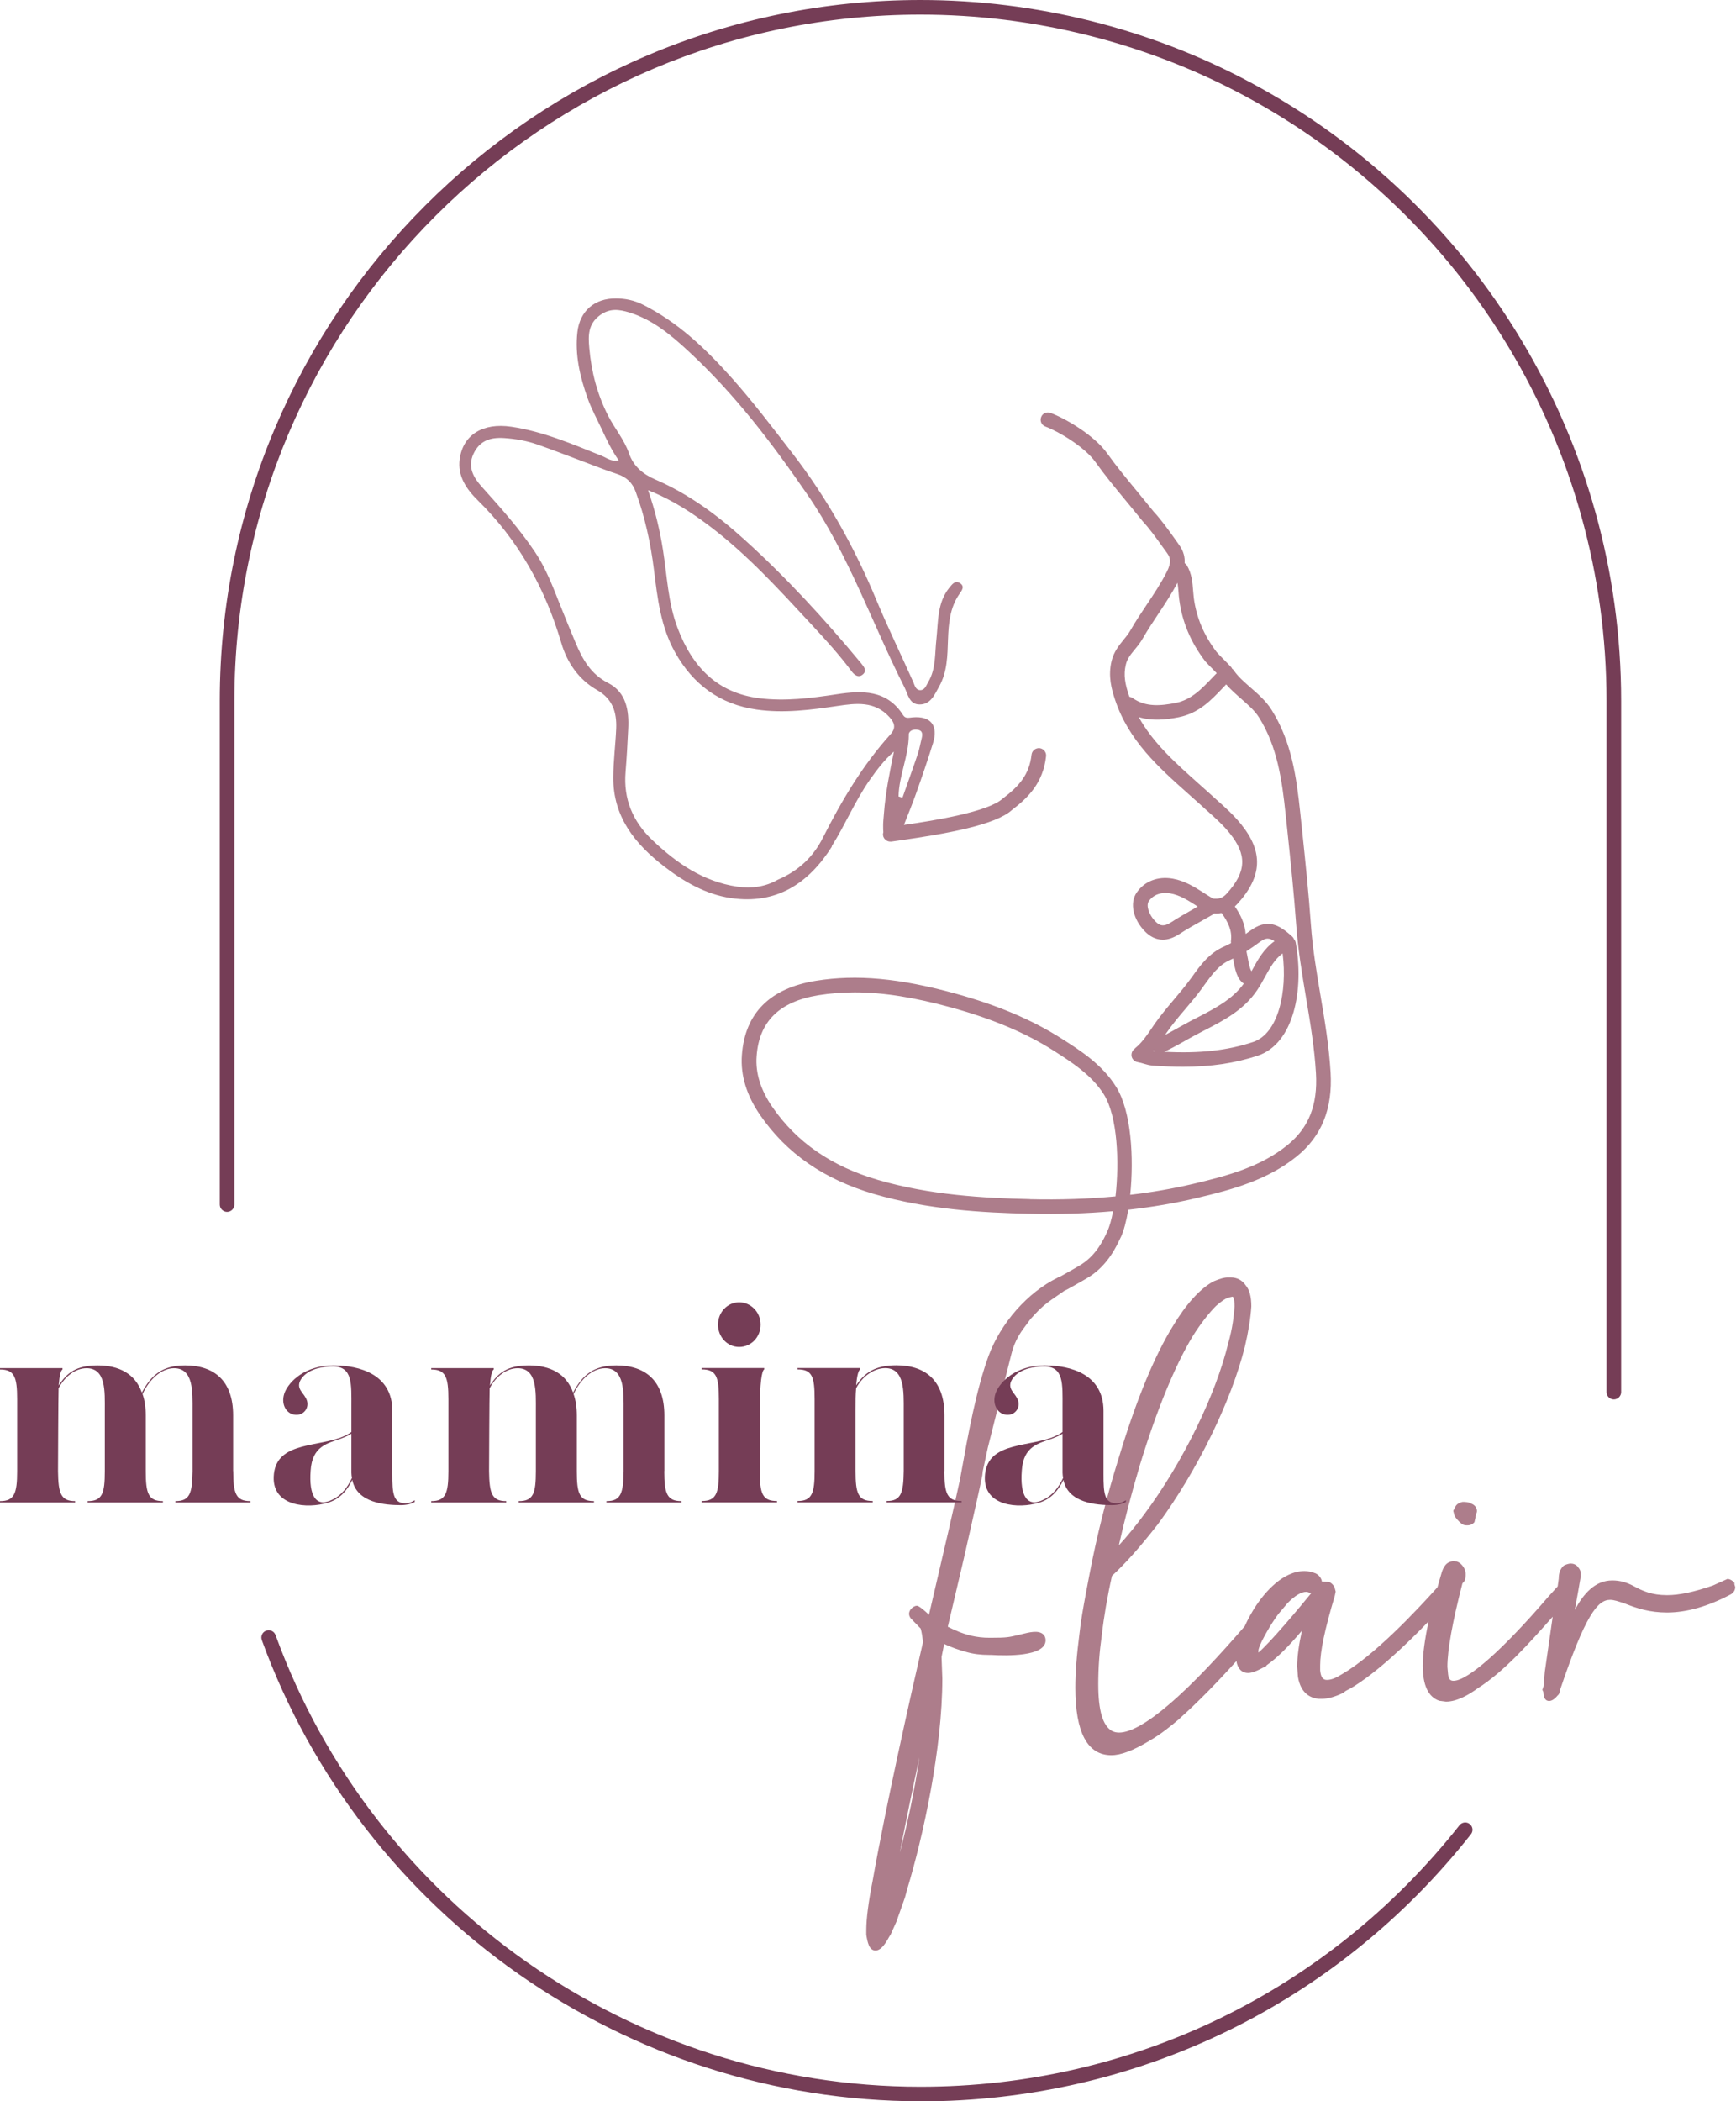 <?xml version="1.0" encoding="UTF-8"?><svg id="Ebene_2" xmlns="http://www.w3.org/2000/svg" viewBox="0 0 178.05 215.47"><defs><style>.cls-1{fill:#753d56;}.cls-1,.cls-2{stroke-width:0px;}.cls-2{fill:#ad7d8b;}</style></defs><g id="Ebene_1-2"><path class="cls-1" d="M94.41,215.47c-30.12,0-57.27-19.01-67.56-47.3-.14-.39.06-.82.45-.96.39-.14.82.06.96.45,10.07,27.7,36.65,46.32,66.15,46.32,21.68,0,41.83-9.78,55.28-26.82.26-.32.73-.38,1.05-.12.33.26.38.73.12,1.05-13.73,17.41-34.31,27.39-56.45,27.39Z"/><path class="cls-1" d="M165.52,143.5c-.41,0-.75-.34-.75-.75v-70.89c0-26.01-14.26-49.8-37.21-62.08-10.12-5.42-21.59-8.28-33.15-8.28C55.61,1.5,24.04,33.06,24.04,71.86v51.66c0,.41-.34.75-.75.75s-.75-.34-.75-.75v-51.66C22.54,32.24,54.78,0,94.41,0c11.81,0,23.51,2.92,33.85,8.46,23.44,12.54,38.01,36.84,38.01,63.4v70.89c0,.41-.34.75-.75.75Z"/><path class="cls-2" d="M114.96,126.86c.3-.65.56-1.64.76-2.81,2.44-.27,4.78-.67,7.05-1.21,3.69-.87,7.24-1.85,10.23-4.26,2.55-2.07,3.69-4.88,3.47-8.61-.16-2.68-.6-5.34-1.04-7.92-.4-2.37-.81-4.82-.98-7.24-.23-3.23-.57-6.5-.9-9.66l-.19-1.78c-.39-3.72-.9-7.34-2.95-10.59-.56-.89-1.36-1.59-2.13-2.26-.67-.59-1.31-1.14-1.73-1.77-.05-.08-.12-.13-.19-.19-.03-.05-.04-.1-.08-.14-.22-.24-.5-.53-.79-.82-.26-.26-.51-.51-.71-.74-1.31-1.72-2.07-3.53-2.34-5.54-.03-.25-.05-.5-.07-.75-.06-.81-.13-1.73-.63-2.58-.06-.1-.15-.18-.24-.24.04-.58-.09-1.22-.57-1.88l-.46-.65c-.68-.95-1.38-1.93-2.16-2.77-.57-.71-1.13-1.39-1.68-2.06-1.08-1.31-2.1-2.54-3.08-3.91-1.33-1.85-4.25-3.56-5.81-4.14-.39-.14-.82.05-.96.44-.14.39.05.82.44.96,1.4.52,4.03,2.11,5.11,3.61,1.01,1.41,2.04,2.66,3.14,3.99.55.66,1.1,1.34,1.7,2.08.75.81,1.42,1.75,2.07,2.66l.47.65c.34.47.45.95-.04,1.91-.6,1.18-1.35,2.31-2.08,3.4-.57.85-1.16,1.74-1.68,2.65-.18.31-.41.6-.66.9-.47.58-1.01,1.24-1.24,2.18-.38,1.57-.01,2.89.36,4,1.39,4.18,4.48,6.94,7.47,9.6.41.36.82.73,1.22,1.09l.65.59c.89.79,1.72,1.53,2.42,2.4,1.79,2.23,1.71,3.96-.32,6.19-.4.44-.79.57-1.44.5-.03-.03-.06-.06-.1-.08-.27-.16-.54-.33-.8-.5-.95-.6-1.92-1.23-3.19-1.46-1.52-.27-2.9.26-3.7,1.43-.74,1.07-.37,2.76.88,4.01.43.43,1.03.82,1.8.82.49,0,1.04-.16,1.67-.56.76-.5,1.58-.96,2.37-1.4.35-.2.71-.4,1.06-.6.06-.03.1-.09.15-.13.06,0,.11.01.18.01.19,0,.39-.02.6-.06.69.96,1.1,1.84.96,2.87-.01.08,0,.15.01.22-.22.12-.45.23-.69.34-1.56.67-2.49,1.97-3.31,3.12l-.14.19c-.53.73-1.13,1.44-1.71,2.13-.68.8-1.37,1.63-1.99,2.51l-.27.4c-.5.74-1.01,1.5-1.71,2.07-.03.02-.04.05-.06.07-.16.11-.28.28-.32.49-.08.41.19.8.6.88.28.05.48.11.67.17.27.08.55.16.93.19,1.08.08,2.1.12,3.07.12,2.9,0,5.33-.37,7.65-1.13,3.73-1.23,4.79-6.78,3.91-11.61-.02-.13-.09-.24-.17-.34-.04-.08-.08-.17-.15-.24-1.51-1.38-2.66-1.87-4.4-.59-.13.09-.27.19-.41.29-.08-1.08-.54-1.99-1.11-2.82.09-.08.19-.18.28-.28,2.54-2.8,2.65-5.31.37-8.14-.78-.97-1.7-1.79-2.59-2.58l-.64-.58c-.41-.37-.82-.74-1.23-1.1-2.35-2.1-4.59-4.11-6.05-6.74,1.37.43,2.8.27,4.09.02,2.08-.41,3.34-1.74,4.67-3.15.07-.07.14-.15.21-.22.46.53,1,1,1.52,1.46.72.63,1.41,1.23,1.85,1.93,1.87,2.98,2.36,6.41,2.73,9.95l.19,1.78c.33,3.15.67,6.4.9,9.61.18,2.49.6,4.98,1,7.39.43,2.54.87,5.16,1.02,7.76.19,3.25-.74,5.59-2.92,7.36-2.74,2.22-6.11,3.14-9.63,3.97-2.09.49-4.25.87-6.5,1.13.38-3.74.13-8.56-1.45-11.08-1.43-2.29-3.65-3.71-5.62-4.96-2.99-1.9-6.54-3.41-10.87-4.6-5.71-1.57-10.11-1.98-14.28-1.31-4.74.76-7.3,3.33-7.61,7.63-.15,2.07.49,4.15,1.89,6.17,2.71,3.92,6.53,6.56,11.67,8.07,5.45,1.59,11.11,1.92,15.93,2.02,3,.07,5.86-.02,8.58-.26-.16.87-.37,1.59-.59,2.08-.38.82-1.08,2.34-2.6,3.34-.51.33-2.19,1.26-2.19,1.26-.03.01-.06.03-.1.04-.08.02-.16.06-.23.11h0c-3.06,1.51-5.8,4.61-7.06,8.01-1.28,3.53-2.1,8.07-2.82,12.07-.04.2-.07.4-.11.6-.23,1.09-.65,2.94-1.2,5.36l-1.98,8.51c-.98-.92-1.18-.92-1.26-.92l-.12.02c-.25.08-.54.3-.63.61-.07.22-.02.46.16.68l1,1.03c.12.44.18.88.24,1.37-1.36,5.91-3.83,16.89-5.17,24.5-.43,2.17-.65,3.87-.65,5.04v.49c.12.72.27,1.61.95,1.61.44,0,.87-.42,1.39-1.39l.17-.27.59-1.32.87-2.47.21-.78c1.67-5.51,3.62-14.49,3.62-21.65l-.08-2.22.27-1.33c.74.34,1.49.61,2.28.82.67.2,1.46.3,2.34.3h.19c1.65.1,5.49.16,5.59-1.43.02-.38-.14-.6-.28-.71-.49-.41-1.43-.17-2.12,0l-.36.09c-1.03.24-1.24.29-2.81.29h-.22c-.62,0-1.24-.07-1.85-.21-.98-.24-1.73-.59-2.39-.92l1.66-7.06.79-3.5c.54-2.4.93-4.13,1.09-4.96l.05-.44.51-2.38,2.43-9.65c.23-.93.64-1.78,1.21-2.55l.75-1.02.47-.51c.51-.56,1.08-1.05,1.7-1.48l1.33-.92c.08-.04.16-.08.24-.11.07-.04,1.78-.98,2.34-1.34,1.88-1.23,2.73-3.08,3.17-4.02ZM122.57,93.12c-.81.46-1.65.93-2.45,1.45-.77.5-1.18.35-1.59-.06-.76-.76-.98-1.7-.71-2.09.48-.7,1.19-.85,1.71-.85.2,0,.37.02.49.04.97.17,1.79.69,2.65,1.24.06.04.11.07.17.11-.09.05-.18.1-.27.15ZM119.67,105.87c.57-.83,1.21-1.59,1.9-2.4.6-.71,1.22-1.44,1.78-2.22l.14-.2c.78-1.08,1.51-2.11,2.69-2.62.1-.04.19-.09.29-.14,0,.04.01.08.02.12.17.95.37,2,1.08,2.45-1.17,1.61-2.91,2.52-4.75,3.47-.49.25-.98.5-1.45.77l-.13.07c-.82.46-1.37.76-1.75.96l.18-.26ZM118.29,107.77s.03-.03.05-.05c.02.03.06.04.08.07-.02,0-.03,0-.04,0-.03,0-.06,0-.09-.01ZM131.55,97.77c.5,3.94-.44,8.22-3.03,9.08-2.65.88-5.5,1.19-9.12,1,.4-.17,1.13-.54,2.58-1.37l.11-.06c.46-.26.94-.5,1.41-.75,1.99-1.02,4.04-2.08,5.42-4.11.32-.47.58-.95.84-1.42.52-.95.99-1.79,1.77-2.36ZM129.06,96.7c.37-.27.64-.45.95-.45.21,0,.43.08.71.26-1.09.78-1.71,1.89-2.26,2.9-.03.06-.07.12-.1.18-.18-.21-.32-1.03-.4-1.43-.04-.23-.08-.43-.12-.62.46-.29.87-.58,1.22-.84ZM124.46,69.37c-1.22,1.28-2.27,2.39-3.88,2.71-1.51.3-3.09.45-4.41-.5-.1-.07-.21-.11-.33-.13-.02-.05-.04-.09-.05-.13-.39-1.16-.58-2.1-.32-3.17.14-.61.51-1.06.94-1.58.28-.34.56-.69.8-1.11.5-.87,1.07-1.73,1.63-2.57.67-1,1.34-2.04,1.93-3.13.05.3.07.6.1.92.02.28.04.56.08.83.3,2.28,1.17,4.33,2.64,6.27,0,0,.01,0,.02.02,0,0,0,.02.02.03.22.24.5.53.79.82.13.13.25.25.37.38-.11.11-.22.23-.33.34ZM105.62,122.96c-4.72-.1-10.26-.42-15.54-1.96-4.8-1.4-8.35-3.85-10.86-7.48-1.2-1.74-1.75-3.49-1.62-5.21.25-3.56,2.33-5.61,6.35-6.26,1.2-.19,2.43-.29,3.71-.29,2.92,0,6.12.51,9.94,1.56,4.18,1.15,7.61,2.6,10.47,4.42,1.83,1.17,3.9,2.49,5.15,4.49,1.41,2.26,1.59,6.96,1.19,10.45-2.77.26-5.68.36-8.77.29ZM94.3,180.2c-.51,3.49-1.25,6.91-2.01,9.77.54-2.78,1.22-6.12,2.01-9.77Z"/><path class="cls-2" d="M85.3,86.78c1.4-2.22,2.4-4.66,3.91-6.81.73-1.04,1.48-2.03,2.47-2.9-.43,2.12-.86,4.21-1.02,6.35-.03.47-.1.95-.08,1.42,0,.15,0,.32.02.49-.03.11-.05.22-.03.33.05.37.38.64.74.64.04,0,.07,0,.11,0l.71-.1c5.06-.72,9.99-1.61,11.67-3.15,1.63-1.24,3.19-2.76,3.49-5.5.05-.41-.25-.78-.66-.83-.4-.04-.78.25-.83.66-.23,2.06-1.28,3.24-2.96,4.51-1.49,1.37-7.06,2.26-10.13,2.7.43-1.09.88-2.18,1.27-3.29.6-1.69,1.18-3.38,1.71-5.09.57-1.82-.23-2.81-2.09-2.65-.36.03-.73.16-.97-.22-1.66-2.63-4.23-2.54-6.8-2.15-2.64.4-5.29.74-7.94.41-4.23-.53-6.83-3.08-8.39-7.19-.99-2.6-1.08-5.36-1.51-8.06-.32-1.99-.78-3.95-1.52-6.08,2.49.98,4.48,2.3,6.39,3.74,3.85,2.92,7.08,6.49,10.36,10.02,1.43,1.54,2.85,3.1,4.11,4.79.29.4.74.75,1.2.31.41-.39.06-.78-.23-1.14-3.71-4.48-7.63-8.75-11.94-12.65-2.75-2.49-5.72-4.69-9.15-6.17-1.27-.55-2.24-1.35-2.7-2.69-.49-1.41-1.47-2.54-2.14-3.85-1.12-2.2-1.72-4.52-1.93-6.94-.11-1.25-.16-2.48,1.14-3.4,1.01-.71,1.95-.55,2.93-.26,2.43.74,4.33,2.34,6.14,4.02,4.69,4.34,8.53,9.39,12.14,14.64,4.24,6.15,6.64,13.21,9.98,19.8.36.72.49,1.75,1.55,1.75,1.13,0,1.52-.98,1.99-1.82.86-1.52.86-3.18.92-4.84.06-1.63.19-3.26,1.17-4.67.25-.36.59-.78.05-1.12-.49-.3-.78.11-1.07.46-1.27,1.56-1.14,3.47-1.34,5.31-.17,1.49-.03,3.04-.85,4.4-.19.32-.33.81-.8.81-.49,0-.57-.5-.73-.85-1.25-2.8-2.59-5.55-3.77-8.38-2.23-5.37-5.04-10.43-8.62-15.06-2.04-2.64-4.05-5.3-6.27-7.78-2.63-2.94-5.47-5.66-9.06-7.46-.88-.44-1.8-.64-2.76-.64-2.2-.02-3.71,1.29-3.96,3.45-.27,2.35.27,4.59,1.04,6.77.4,1.12.98,2.17,1.49,3.26.48,1.04.98,2.08,1.7,3.12-.74.17-1.21-.24-1.72-.45-3.03-1.21-6.03-2.51-9.29-2.99-2.92-.43-4.94.82-5.29,3.3-.25,1.76.71,3.12,1.84,4.23,4.19,4.12,6.93,9.04,8.58,14.65.6,2.03,1.8,3.76,3.68,4.83,1.58.9,2.01,2.27,1.95,3.91-.07,1.67-.29,3.33-.3,5-.04,4.05,2.21,6.85,5.22,9.17,2.03,1.57,4.27,2.86,6.84,3.24,4.65.68,7.96-1.47,10.37-5.29ZM93.2,75.37c0-.45.49-.62.92-.54.56.1.5.52.4.93-.13.5-.21,1.02-.37,1.5-.51,1.52-1.06,3.03-1.59,4.54-.13-.04-.27-.09-.4-.13.04-2.15,1.04-4.14,1.05-6.3ZM66.88,86.12c-1.99-1.9-2.95-4.19-2.72-6.96.12-1.47.2-2.94.27-4.4.1-1.91-.2-3.77-2.05-4.72-1.8-.92-2.64-2.44-3.36-4.16-.54-1.28-1.06-2.57-1.58-3.86-.73-1.83-1.42-3.69-2.54-5.37-1.62-2.43-3.55-4.58-5.49-6.74-.81-.9-1.49-2-.85-3.37.64-1.36,1.73-1.71,3.14-1.62,1.16.08,2.29.27,3.38.65,1.67.58,3.32,1.23,4.98,1.85,1.08.4,2.15.84,3.25,1.19.94.31,1.55.88,1.89,1.82.95,2.59,1.53,5.26,1.87,7.99.36,2.92.69,5.84,2.17,8.48,1.85,3.3,4.59,5.32,8.35,5.86,2.79.4,5.55.04,8.31-.37,1.89-.28,3.81-.53,5.33,1.15.55.61.67,1.13.1,1.76-2.87,3.18-5.02,6.82-6.94,10.62-.98,1.94-2.48,3.38-4.64,4.3-1.2.69-2.62.92-4.13.7-3.51-.52-6.24-2.42-8.73-4.79Z"/><path class="cls-2" d="M149.92,156.25c.18.16.43.16.53.16.17,0,.44,0,.7-.25l.07-.07.11-.48s0-.1,0-.16c.04-.06.06-.12.07-.19l.06-.18.02-.12c0-.35-.21-.63-.57-.77-.3-.18-.65-.18-.88-.18l-.12.02c-.26.08-.51.2-.65.48l-.21.41.13.5c.1.2.34.52.74.84Z"/><path class="cls-2" d="M177.94,162.41c-.14-.27-.48-.5-.77-.5l-1.49.67c-1.95.67-3.45.99-4.7.99-1.58,0-2.52-.44-3.35-.89-.79-.43-1.49-.62-2.27-.62-1.79,0-2.97,1.4-3.84,3.02.12-.7.24-1.37.36-2,.09-.49.17-.95.25-1.44v-.29c0-.23-.1-.46-.29-.66-.16-.25-.48-.36-.73-.36-.22,0-.5.1-.67.18l-.1.07c-.33.33-.47.74-.47,1.29l-.11.8-.97,1.07c-4.62,5.39-8.25,8.61-9.71,8.61-.26,0-.5-.08-.56-.67l-.07-.76c0-1.72.52-4.61,1.54-8.56.23-.2.33-.44.33-.8v-.22c0-.23-.09-.42-.21-.64-.15-.22-.35-.46-.7-.58l-.34-.02c-.77,0-1.07.69-1.22,1.2-.15.5-.29.99-.42,1.46-2.25,2.51-6.5,7.01-9.79,8.91-.47.29-1.01.59-1.53.59-.19,0-.63,0-.71-.99v-.5c0-1.46.48-3.71,1.5-7.13l.09-.44-.12-.45c-.11-.22-.31-.42-.53-.53l-.6-.04-.15.03c-.06-.37-.29-.69-.65-.87-.39-.16-.8-.24-1.15-.24-2.22,0-4.04,2.18-4.92,3.48-.47.7-.88,1.45-1.21,2.18-2.54,2.93-5.26,5.89-7.79,8.04-2.18,1.87-3.94,2.86-5.08,2.86-.29,0-.52-.05-.75-.17-.94-.54-1.4-2.1-1.4-4.79,0-1.68.12-3.31.36-5,.22-1.93.58-4.04,1.05-6.11,1.42-1.31,2.92-3,4.71-5.3,4.01-5.44,7.52-12.59,8.92-18.21.36-1.52.58-2.9.66-4.12,0-1.01-.19-1.7-.57-2.15-.35-.53-.9-.82-1.54-.82h-.29c-.37,0-.8.12-1.47.4-1.36.72-2.84,2.35-4.18,4.6-1.92,3.11-3.8,7.69-5.58,13.62-1.17,3.73-2.2,7.8-2.96,11.78l-.38,2c-.26,1.42-.51,2.77-.64,4-.3,2.3-.44,4.1-.44,5.66,0,4.6,1.24,6.93,3.69,6.93.99,0,2.24-.47,3.93-1.49,1.12-.64,2.19-1.51,3.03-2.22l.13-.13c1.84-1.64,3.8-3.66,5.74-5.81.12.77.55,1.22,1.2,1.22.39,0,.83-.19,1.25-.4l.37-.19c.14-.02.24-.1.29-.21,1.02-.71,2.22-1.89,3.61-3.54-.33,1.5-.49,2.74-.49,3.69l.08,1.04c.29,1.75,1.33,2.19,2.14,2.26h.32c.61,0,1.39-.22,2.18-.61l.1-.07c.12-.12.25-.18.44-.28l.2-.1c2.6-1.53,5.71-4.48,8.02-6.88-.39,1.85-.6,3.36-.6,4.54,0,2.01.57,3.22,1.7,3.6l.69.09c1.14,0,2.39-.74,3.22-1.35,2.73-1.72,5.38-4.72,7.72-7.36l-.81,5.64-.13,1.5-.12.36.1.21c.02.62.22.93.59.93.27,0,.56-.18.88-.57.1-.07.2-.2.21-.46,2.63-7.81,3.89-9.34,5.17-9.34.39,0,.85.16,1.39.34l.2.07c1.16.46,2.47.89,4.24.89,2,0,4.2-.62,6.5-1.84.31-.15.5-.44.5-.77l-.11-.38ZM129.08,169.15c.13-.52.48-1.15.83-1.78.38-.68.78-1.29,1.18-1.84.33-.39.65-.77.98-1.16.71-.72,1.38-1.14,1.9-1.14.1,0,.17.03.32.08l.19.06c-1.19,1.47-4.27,5.14-5.42,6.09l.02-.32ZM114.75,158.48c.57-2.56,1.31-5.38,2.16-8.25,1.73-5.66,3.61-10.23,5.43-13.23.78-1.24,1.63-2.34,2.38-3.09.55-.48.94-.74,1.25-.85l.45-.1s.04.05.07.07c.09.23.13.53.13.93-.07.94-.2,2.22-.64,3.75-1.31,5.39-4.68,12.26-8.58,17.51-.85,1.17-1.74,2.26-2.65,3.25Z"/><path class="cls-1" d="M23.92,150.86c0,2.29.28,3.07,1.76,3.07v.14h-7.69v-.14c1.48,0,1.73-.81,1.76-3.07v-6.24c0-1.9.11-4.32-1.9-4.32-1.28,0-2.54,1.12-3.23,2.65.22.64.33,1.37.33,2.2v5.71c0,2.26.25,3.07,1.76,3.07v.14h-7.72v-.14c1.51,0,1.76-.81,1.76-3.07v-6.24c0-1.9.14-4.32-1.87-4.32-1.12,0-2.23.81-2.87,2.06-.03.58-.06,8.5-.06,8.5.03,2.26.28,3.07,1.76,3.07v.14H0v-.14c1.48,0,1.76-.81,1.76-3.07v-7.39c0-2.26-.28-3.04-1.76-3.04v-.14h6.41v.14c-.17.08-.31.58-.39,1.64.84-1.28,1.78-2.06,3.99-2.06s3.85.86,4.54,2.79c.92-1.73,2.04-2.79,4.43-2.79,2.98,0,4.93,1.56,4.93,5.13v5.71Z"/><path class="cls-1" d="M42.54,153.84v.17c-.33.2-.89.33-1.42.33-1.62,0-4.52-.22-4.99-2.59-.53,1.12-1.34,2.01-2.51,2.34-2.09.64-5.66.39-5.55-2.65.14-3.46,3.99-3.04,6.77-3.99.53-.2.92-.39,1.2-.61v-2.57c0-2.37.14-4.15-1.9-4.15-1.81,0-2.96.64-3.37,1.5-.39.89.5,1.25.72,2.04.22.75-.39,1.59-1.37,1.39-.84-.17-1.37-1.2-.89-2.34.45-1.03,2.01-2.7,4.99-2.7,2.62,0,6.02.89,6.02,4.66v6.5c0,1.9.06,2.98,1.34,2.98.42,0,.81-.2.95-.31ZM36.1,151.55c-.03-.17-.06-.33-.06-.53v-4.01c-.25.17-.61.33-1.06.5-1.37.5-2.96.75-3.12,3.29-.19,2.54.53,3.85,2.23,2.98.95-.45,1.56-1.28,2.01-2.23Z"/><path class="cls-1" d="M68.13,150.86c0,2.29.28,3.07,1.76,3.07v.14h-7.69v-.14c1.48,0,1.73-.81,1.76-3.07v-6.24c0-1.9.11-4.32-1.9-4.32-1.28,0-2.54,1.12-3.23,2.65.22.64.33,1.37.33,2.2v5.71c0,2.26.25,3.07,1.76,3.07v.14h-7.72v-.14c1.51,0,1.76-.81,1.76-3.07v-6.24c0-1.9.14-4.32-1.87-4.32-1.12,0-2.23.81-2.87,2.06-.03.58-.06,8.5-.06,8.5.03,2.26.28,3.07,1.76,3.07v.14h-7.69v-.14c1.48,0,1.76-.81,1.76-3.07v-7.39c0-2.26-.28-3.04-1.76-3.04v-.14h6.41v.14c-.17.08-.31.58-.39,1.64.84-1.28,1.78-2.06,3.99-2.06s3.85.86,4.54,2.79c.92-1.73,2.04-2.79,4.43-2.79,2.98,0,4.93,1.56,4.93,5.13v5.71Z"/><path class="cls-1" d="M77.93,150.88c0,2.26.25,3.04,1.76,3.04v.14h-7.72v-.14c1.5,0,1.76-.81,1.76-3.07v-7.39c0-2.26-.25-3.04-1.76-3.04v-.14h6.41v.14c-.25.14-.45,1.37-.45,4.18v6.27ZM73.64,135.83c0-1.28.98-2.29,2.17-2.29s2.2,1,2.2,2.29-.98,2.29-2.2,2.29-2.17-1.03-2.17-2.29Z"/><path class="cls-1" d="M96.86,150.88c0,2.26.28,3.04,1.76,3.04v.14h-7.69v-.14c1.48,0,1.73-.81,1.76-3.07v-6.24c0-1.9.11-4.32-1.9-4.32-1.12,0-2.34.81-2.98,2.06-.06.61-.06,1.34-.06,2.26v6.24c0,2.26.25,3.07,1.76,3.07v.14h-7.72v-.14c1.5,0,1.76-.81,1.76-3.07v-7.39c0-2.29-.25-3.04-1.76-3.04v-.14h6.44v.14c-.17.08-.33.58-.42,1.64.86-1.28,1.92-2.06,4.13-2.06,2.98,0,4.93,1.56,4.93,5.13v5.74Z"/><path class="cls-1" d="M115.48,153.84v.17c-.33.2-.89.33-1.42.33-1.62,0-4.52-.22-4.99-2.59-.53,1.12-1.34,2.01-2.51,2.34-2.09.64-5.66.39-5.55-2.65.14-3.46,3.99-3.04,6.77-3.99.53-.2.92-.39,1.2-.61v-2.57c0-2.37.14-4.15-1.9-4.15-1.81,0-2.96.64-3.37,1.5-.39.89.5,1.25.72,2.04.22.75-.39,1.59-1.37,1.39-.84-.17-1.37-1.2-.89-2.34.45-1.03,2.01-2.7,4.99-2.7,2.62,0,6.02.89,6.02,4.66v6.5c0,1.9.06,2.98,1.34,2.98.42,0,.81-.2.95-.31ZM109.04,151.55c-.03-.17-.06-.33-.06-.53v-4.01c-.25.17-.61.33-1.06.5-1.37.5-2.96.75-3.12,3.29-.2,2.54.53,3.85,2.23,2.98.95-.45,1.56-1.28,2.01-2.23Z"/></g></svg>
